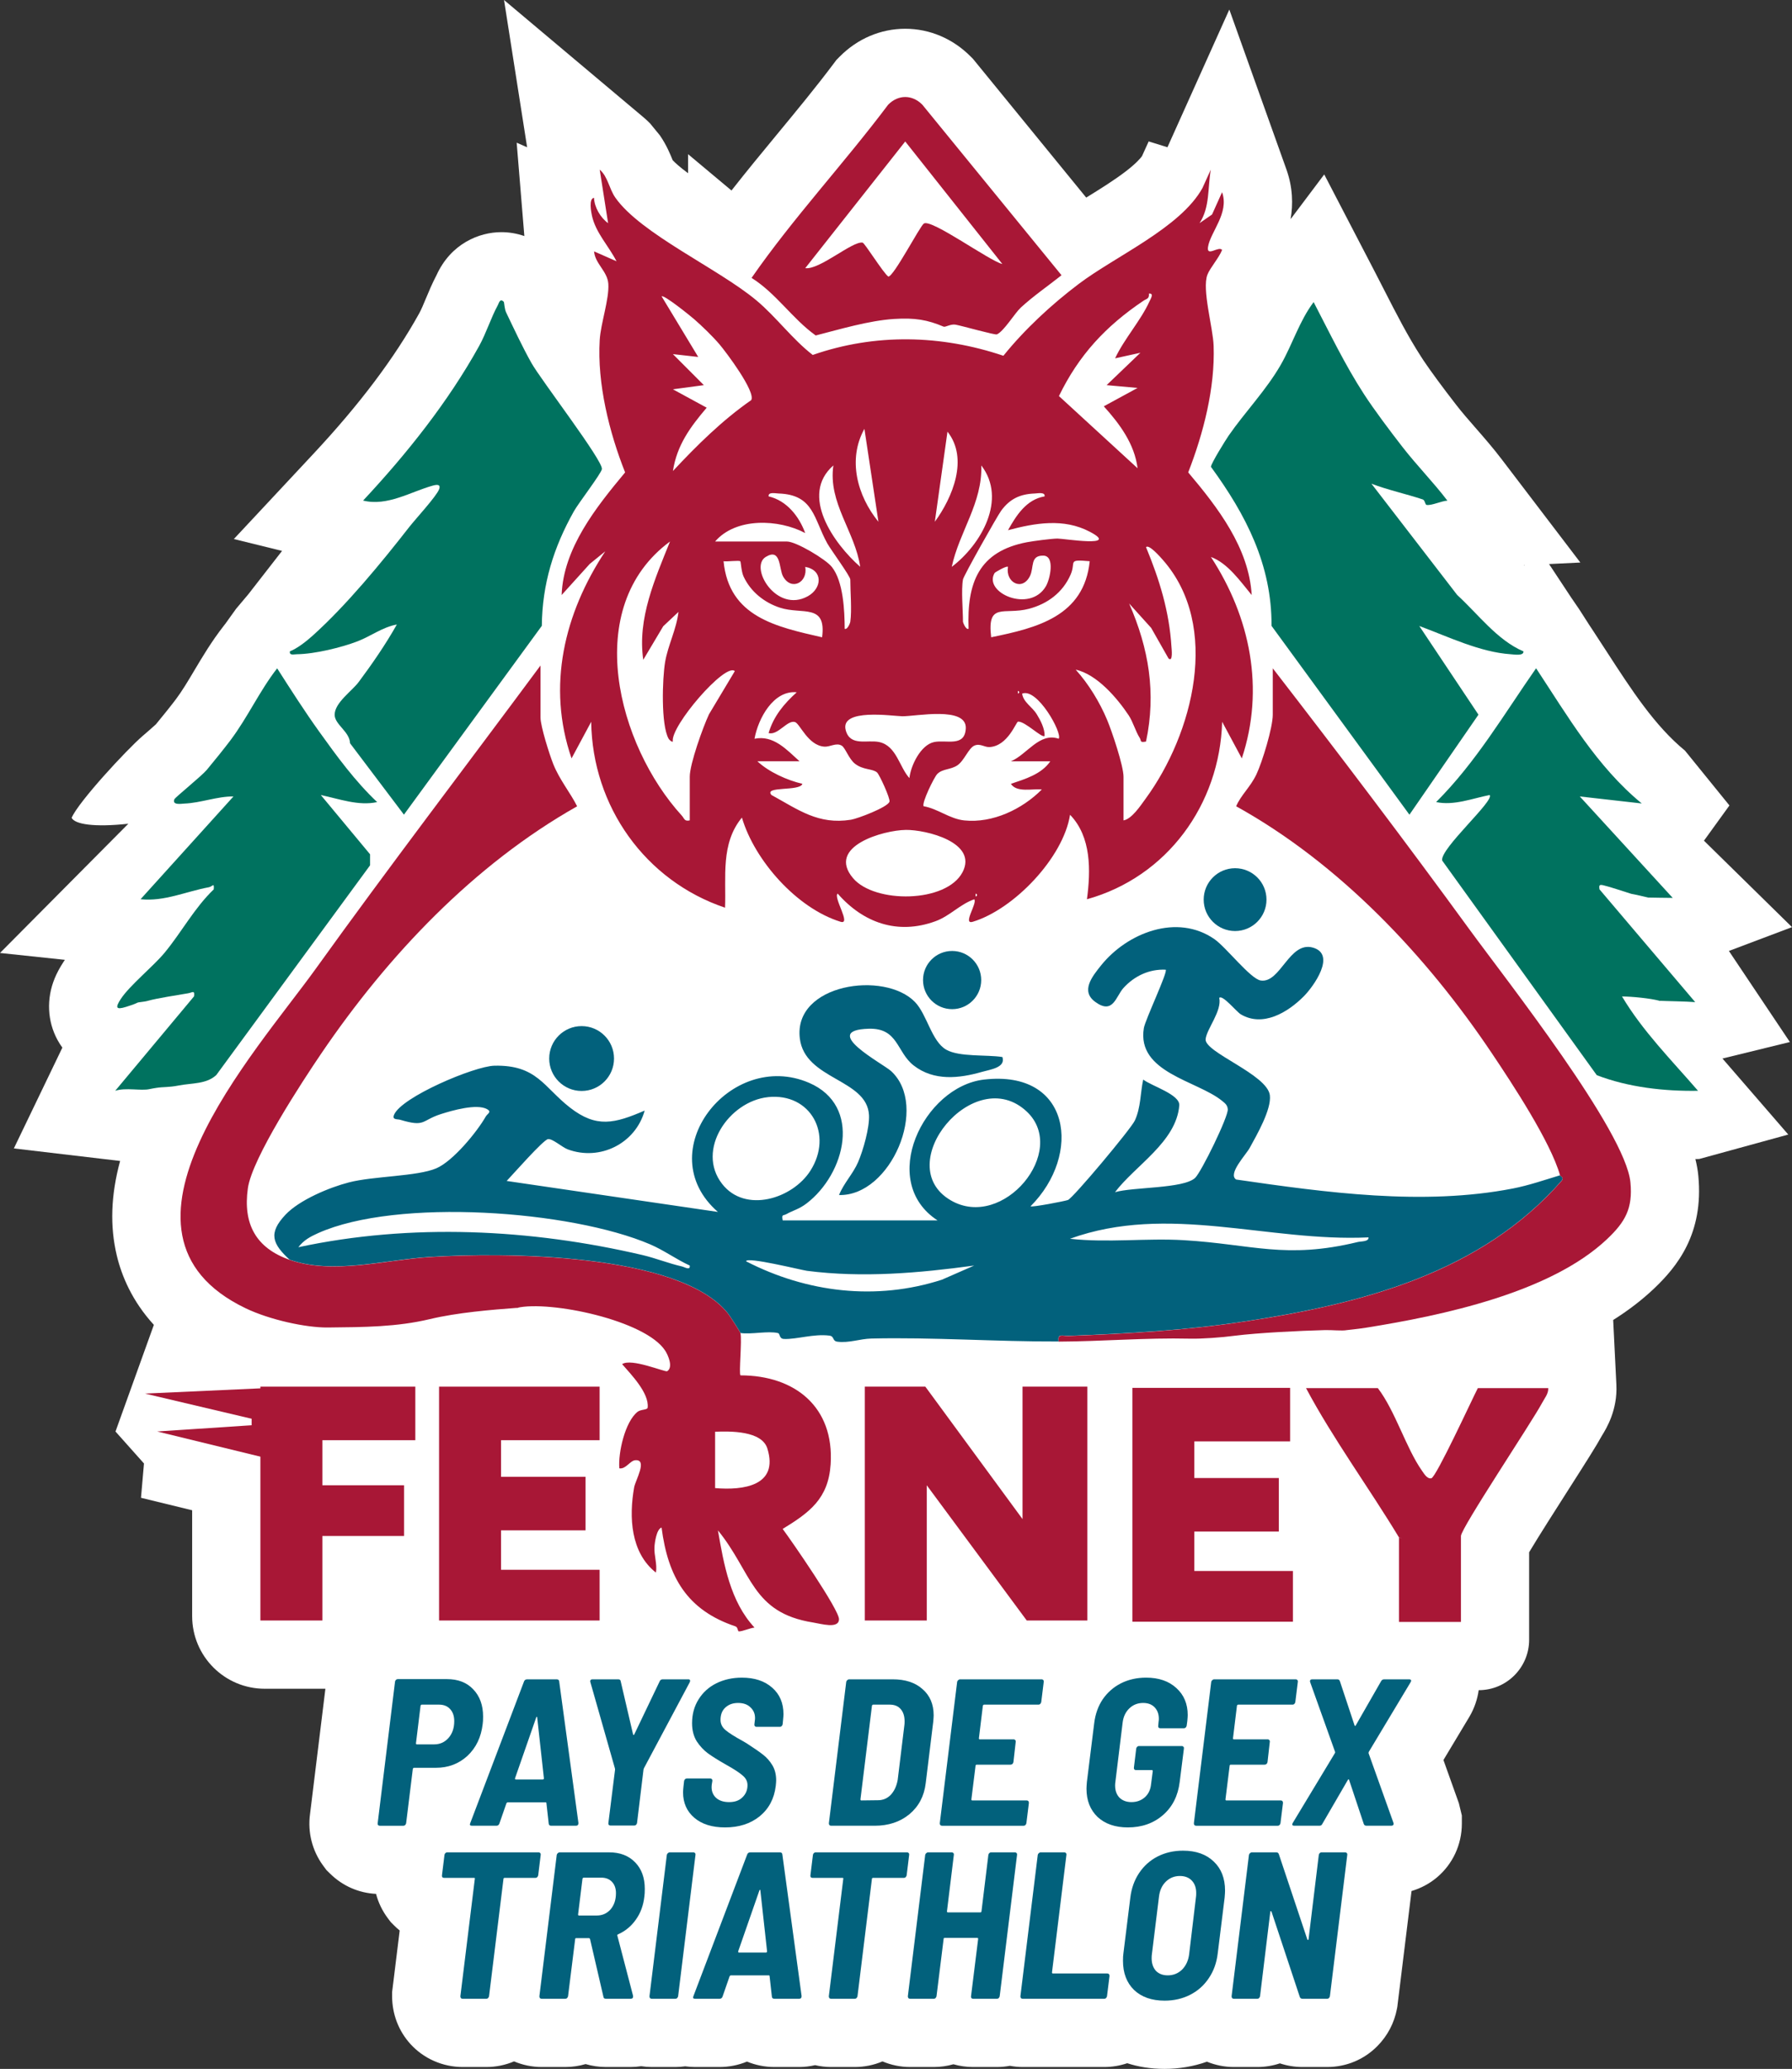<?xml version="1.0" encoding="UTF-8"?>
<svg id="Calque_2" data-name="Calque 2" xmlns="http://www.w3.org/2000/svg" viewBox="0 0 1488.81 1718.6">
  <rect x="0" y="0" width="1488.81" height="1718.6" fill="#333333" stroke="none"/>
  <defs>
    <style>
      .cls-1 {
        fill: #fff;
      }

      .cls-2 {
        fill: #02617c;
      }

      .cls-3 {
        fill: #00725f;
      }

      .cls-4 {
        fill: #a81736;
      }

      .cls-5 {
        fill: #fefefe;
      }
    </style>
  </defs>
  <g id="Calque_1-2" data-name="Calque 1">
    <g>
      <path class="cls-1" d="M1436.4,789.94l52.41-19.79-73.15-71.8,21.17-29.27-36.92-45.52c-25.11-20.61-44.4-50.39-64.83-81.92-3.76-5.8-7.65-11.8-11.58-17.76l-3.18-4.82-8.35-13.01-6.67-9.74-18.33-27.76,26-1.26-65.36-85.78c-7.23-9.5-14.59-17.92-21.7-26.06-5.77-6.6-11.21-12.84-15.94-18.94-11.51-14.83-21.07-27.82-27.29-37.07l-1.92-2.96c-11.1-17.11-20.64-35.76-30.73-55.51-2.76-5.4-5.53-10.81-8.34-16.22l-41.51-79.85-27.94,37.15c2.09-12.11,1.93-26.2-3.53-41.48L1021.33,7.94l-51.4,114.38-15.6-4.85-5.57,12.26c-1.29,1.79-4.85,6.02-13.55,12.69-9.37,7.19-21.15,14.55-32.78,21.71l-93.98-115.13-1.9-1.92c-14.78-14.95-34.13-23.19-54.49-23.19s-39.69,8.23-54.47,23.18l-2.71,2.74-2.31,3.08c-14.86,19.79-30.65,38.91-47.36,59.14-12.43,15.06-25.09,30.41-37.49,46.22l-36.07-30.19v15.83c-7.39-5.47-11.11-9.02-12.79-10.83,0,0,0,0,0,0-1.99-4.89-5.06-12.55-10.65-20.64l-8.11-9.89c-1.66-1.7-3.45-3.38-5.4-5.02L418.75,0l19.19,122.35-8.68-3.82,6.37,77.56c-6.1-2.12-12.54-3.24-19.13-3.24-18.34,0-41.9,9.45-53.87,35.8-3.56,6.76-6.35,13.46-8.85,19.44-1.89,4.54-3.85,9.23-5.35,11.94-20.81,37.54-49.65,75.85-88.18,117.1l-65.97,70.64,40.05,9.86-28.06,36.06-10.16,12.06-8.87,12.38-1.72,2.21c-9.76,12.54-17.36,25.31-24.06,36.57-5.19,8.73-10.09,16.97-15.24,23.84-3.68,4.92-11.8,15.04-16.69,20.92-2.37,2.22-7.85,6.94-10.93,9.59-13.25,11.4-53.6,54.97-59.09,68.11,2.67,5.33,18.67,8,47.11,4.89L0,791.61l53.9,5.71c-.42.62-.83,1.24-1.24,1.86-3.13,4.85-5.43,9.15-7.24,13.54-6.97,16.96-6.11,35.62,2.36,51.17,1.21,2.22,2.56,4.35,4.03,6.36l-40.3,83.73,88.28,10.41c-7.7,28.32-8.57,54.38-2.72,78.71,4.06,16.9,12.72,37.72,30.76,57.44l-31.88,88.61,23.67,26.54-2.48,28.5,42.5,10.37v87.95c0,33.31,27,60.31,60.31,60.31h50.39l-12.78,104.22c-2.04,15.1,1.88,30.52,11,42.82l2.66,3.59,3.2,3.13c10.27,10.07,23.66,15.91,37.99,16.64,1.93,7.3,5.27,14.23,9.91,20.37l2.27,3,2.65,2.68c1.54,1.55,3.15,3.01,4.82,4.36l-6.29,51.14v3.47c0,14.86,5.44,29,15.32,39.81,11.02,12.06,26.8,18.98,43.29,18.98h19.64c8.06,0,15.86-1.61,23.04-4.67,7.18,3.03,14.98,4.67,22.96,4.67h19.64c5.79,0,11.46-.83,16.85-2.43,5.35,1.58,11.01,2.43,16.86,2.43h20.5c2.97,0,5.93-.23,8.83-.67,2.89.43,5.82.67,8.78.67h19.63c2.76,0,5.48-.2,8.16-.57,2.7.37,5.44.57,8.22.57h20.33c8,0,15.71-1.58,22.78-4.51,7.01,2.91,14.7,4.51,22.75,4.51h20.5c4.53,0,9-.54,13.33-1.54,4.33,1,8.79,1.54,13.31,1.54h19.64c8.07,0,15.87-1.61,23.04-4.66,7.18,3.03,14.98,4.66,22.96,4.66h19.64c5.61,0,11.1-.78,16.33-2.28,5.24,1.5,10.72,2.28,16.34,2.28h19.81c3.65,0,7.25-.34,10.76-.99,3.48.64,7.04.99,10.63.99h67.77c6.6,0,13.03-1.09,19.08-3.15,8.88,2.88,19.19,4.71,31.05,4.71s24.08-2.01,35.19-5.98c7.02,2.88,14.61,4.42,22.37,4.42h19.46c6.49,0,12.81-1.04,18.78-3.03,5.93,1.98,12.25,3.03,18.76,3.03h20.5c15.86,0,30.67-6.17,41.73-17.38,8.41-8.51,14.02-19.17,16.24-30.86l.34-1.81,11.81-96.15c7.61-2.25,14.72-5.99,20.83-11.08,13.32-11.08,20.96-27.44,20.96-44.89v-6.78l-2.47-10.19-12.82-35.88,21.5-35.81.22-.38c4.01-6.91,6.52-14.32,7.57-21.82h0c23.15,0,41.91-18.77,41.91-41.91v-72.68c7.7-12.93,22.52-36.14,32.19-51.28,15.13-23.7,24.02-37.68,28.25-45.51.09-.15.19-.3.28-.45,3.5-5.72,12.79-20.9,11.76-41.89l-2.66-53.8c12.65-7.95,23.87-16.57,33.74-25.9,19.6-18.53,41.53-45.91,37.02-93.65-.42-4.5-1.25-9.21-2.46-14.13,1.04,0,2.09,0,3.12-.03l74.05-20.32-54.67-63.16,56-13.7-50.67-75.67ZM1266.55,469.89c-.11-.11-.22-.22-.32-.33l.57-.03-.25.36Z"/>
      <g>
        <path class="cls-3" d="M265.29,607.89c14.6,20.38,29.72,41.07,48.04,58.39-15.49,3.42-31.68-2.71-46.78-5.85l40.9,49.22v9.17l-127.74,174.18c-8.17,7.65-20.17,6.58-31.12,8.68-8.89,1.73-12.4,1.03-18.6,1.99-1.64.26-4.09.66-5.85,1.05-6.93,1.59-19.54-1.5-28.41,1.38l65.47-78.42c.8-5.5-1.47-3.16-4.91-2.57-8.47,1.45-26.07,4.16-33.2,6.2-2.01.59-3.7.75-5.19.96-6.51.82,0,0-13.13,4.12-8.68,2.72-8.99.52-4.49-6.43,7.25-11.19,27.1-27.22,36.41-38.47,14.3-17.27,24.71-37.19,40.9-52.7.49-6.16-1.01-2.32-4.09-1.76-18.93,3.49-37.06,12.03-56.72,9.95l77.19-85.39c-13.6-.09-27.24,5.41-40.86,5.94-2.13.09-10.39,1.57-8.24-3.56.7-1.69,22.53-19.21,26.98-24.5,5.17-6.16,15-18.37,19.75-24.71,14.46-19.33,24.03-40.79,38.66-59.58,11.37,17.78,22.72,35.57,35.03,52.72Z"/>
        <path class="cls-4" d="M1227.8,1153.09h58.5c.23,4.66-3.09,8.45-5.17,12.38-8.45,15.84-67.37,104.02-67.37,110.48v71.38h-51.48v-70.21c4.71,1.64,0-.26,0,0-24.47-40.58-54.94-82.16-77.22-124.03h59.67c14.67,19.33,23.31,49.64,36.67,68.64,1.64,2.32,4.33,7.04,7.77,6.25,4.09-.96,33.97-65.95,38.63-74.89Z"/>
        <path class="cls-4" d="M628.35,249.45c16.66,13.95,29.84,32.25,46.87,45.4,51.9-18.04,106.58-16.78,158.41.68,17.76-22.04,39.99-42.59,62.57-59.65,30.63-23.17,84.64-46.73,102.82-79.71l6.93-15.26c-2.69,15.09-.61,31.08-9.34,44.44l10.37-7.16,8.33-18.53c6.2,17.36-9.87,33.14-11.7,45.61-1.24,8.38,8.94-1.17,11.72,2.34-2.53,6.53-9.99,14.86-12.19,20.55-4.7,12.19,4.61,43.79,5.15,59.04,1.26,35.06-8.47,72.76-21.11,105.22,24.57,29.11,50.43,62.6,52.74,101.87-9.31-11.23-19.94-26.58-33.88-31.62,32.71,50.03,44.86,109.55,25.67,167.32l-16.33-30.4c-2.01,68.83-45.86,128.92-112.34,147.41,3.18-23.75,3.74-51.84-14.04-70.18-5.54,35.55-46.61,78.58-80.8,88.88-8.87,2.67,4.05-15.59,1.22-18.67-11.79,4.05-20.12,13.78-32.1,18.18-31.71,11.65-60.21,1.29-81.38-22.91-3.88,3.16,11.72,26.26,2.39,23.4-36.2-11.14-71.37-50.78-81.94-86.54-17.83,21.55-13.03,49.52-14.02,74.84-66.36-22.35-110.28-84.25-111.19-154.41l-16.33,30.4c-20.66-59.96-6.08-120.47,28.01-172l-12.87,10.44-23.38,25.86c1.4-38.89,28.62-72.9,52.74-101.87-13.22-33.28-23.26-73.86-21.11-109.87.82-13.9,8-34.07,7.16-46.8-.7-10.41-11-16.66-11.84-26.93l18.65,8.21c-6.46-12.68-17.43-23.82-20.45-38.03-.58-2.74-2.79-14.18,1.76-14.65.3,7.82,5.33,16.45,11.7,21.04l-6.97-44.46c6.76,5.69,7.79,15.84,12.99,23.26,21.06,30.07,85.66,58.95,117.14,85.3v-.02ZM926.42,297.68c7.6-16.24,21.34-31.34,28.62-47.41.91-2.04,4.05-6.83-.52-6.37.49,4.42-2.08,4.28-4.54,5.94-31.29,21.06-53.63,45.05-70.2,79.17l65.33,59.96c-2.53-20.24-14.88-36.86-28.06-51.46l28.06-15.26-25.72-2.32,28.06-26.89-21.06,4.63h.02ZM624.12,332.38c3.98-6.79-20.87-39.9-26.44-46.43-5.57-6.53-14.53-15.21-21.15-20.97-2.71-2.36-25.11-20.52-26.84-18.77l30.4,50.31-21.04-2.36,25.72,25.77-25.72,3.46,28.08,15.28c-13.6,16.01-24.76,31.05-28.06,52.61,19.89-21.3,40.99-42.17,65.05-58.9ZM729.81,433.43l-11.65-77.2c-14.16,25.46-5.92,55.65,11.65,77.2ZM776.66,433.43c14.65-20.08,28.29-52.4,10.51-74.86l-10.51,74.86ZM692.37,386.63c-28.29,24.71.47,65.1,22.28,84.2-4.21-29.09-26.84-53.19-22.28-84.2ZM790.72,470.88c24.33-18.46,46.17-56.05,24.55-84.25,1.05,31.17-18.41,55.28-24.55,84.25ZM706.44,516.51c1.36-9.8,0-24.55,0-35.1,0-2.76-16.17-24.74-19.12-30.02-11.35-20.45-11.11-40.51-40.48-41.45-2.6-.09-8.87-1.5-8.24,2.41,15.07,3.51,25.29,16.59,30.37,30.45-22-11.68-57.54-13.15-74.86,7.02h59.67c7.63,0,32.29,14.72,37.35,21.16,9.55,12.12,10.58,36.37,10.65,51.39,2.36.87,4.52-4.89,4.66-5.83v-.02ZM800.04,481.41c-1.57,8.78,0,25.16,0,35.1,0,.38,2.29,6.83,4.66,5.83-1.45-38.33,8.45-64.33,48.58-71.94,5.36-1.01,20.1-2.95,25.25-3.02,5.15-.07,52.7,7.82,26.77-5.73-21.69-11.35-45.21-7.23-67.84-1.22,6.83-12.22,15.28-25.58,30.4-28.08.63-3.86-5.69-2.5-8.24-2.41-12.07.47-20.57,4.38-27.85,14.3-3.23,4.4-31.17,53.96-31.75,57.17h.02ZM573.06,681.49v-36.27c0-10.69,10.97-41.16,15.98-51.88l21.46-35.85c-7.91-7.39-53.8,46.08-51.5,58.48-.65.66-2.9-1.24-3.51-2.32-6.48-11.54-5.22-50.08-2.9-63.79,2.32-13.71,9.45-27.22,11.09-41.54l-12.66,11.89-16.59,27.87c-4.98-34.38,9.76-67.23,22.23-98.27-74.1,54.64-43.36,169.48,9.81,227.73,2.08,2.29,2.06,5.01,6.6,3.93v.02ZM933.41,681.49c6.86-1.15,14.09-12.15,18.32-17.95,39.38-53.78,62.83-143.36,14.37-198.45-1.83-2.08-11.51-13.27-13.97-10.58,11.21,27.1,19.33,53.4,21.15,82.96.07,1.19,1.45,12.99-2.46,9.5l-14.41-25.37-18.3-20.27c16.33,37.47,22.56,74.23,14.02,114.65-5.5,1.17-3.77-.73-5.24-3.02-3.44-5.34-5.5-13.22-9.2-18.79-9.62-14.44-26.47-34.1-43.99-37.89,10.72,11.84,19.96,27.03,26.11,41.73,4.02,9.59,13.62,38.12,13.62,47.22v36.27l-.02-.02ZM669.02,470.88c2.29,13.06-11.65,20.24-18.46,7.91-3.49-6.29-1.52-23.99-14.37-16.17-13.99,8.52,8.8,47.2,34.98,32.65,11.79-6.55,12.92-21.62-2.18-24.39h.02ZM826.31,476.02c-9.64,16.24,29.25,33.58,42.59,11.05,3.58-6.06,7.72-25.3-2.04-25.51-11.28-.26-7.58,9.76-11.18,16.99-6.34,12.75-20.5,5.38-18.23-7.68-1.08-1.17-10.79,4.49-11.16,5.15h.02ZM615.09,466.29c-1.05-1.05-10.9.42-13.95-.09,4.49,46.34,43.83,54.48,81.87,63.19,3.72-28.48-16.45-18.54-35.05-24.6-13.1-4.28-24.38-13.36-30.21-25.95-1.92-4.14-2.2-12.1-2.67-12.54ZM905.33,466.2c-19.02-1.66-11.16.3-15.82,11.05-6.46,14.88-19.12,24.39-34.73,28.48-20.59,5.38-34.86-6.06-31.31,23.64,38.19-7.79,77.17-17.46,81.88-63.16h-.02ZM664.32,632.35h-35.1c9.38,8.87,24.85,15.87,37.42,18.74-1.97,6.58-32.29,1.61-25.72,9.29,22.35,12.22,38.8,24.9,66.1,20.55,5.33-.84,30.61-10.39,31.96-15,.79-2.69-8.4-22.58-10.3-24.24-3.77-3.32-11.54-1.92-18.41-7.32-5.03-3.96-7.98-13.15-10.9-14.93-4.63-2.83-9.66,1.17-14.65.77-13.55-1.08-20.15-19.21-24.27-20.43-6.41-1.9-14.06,11.26-21.9,9.2,4.1-13.99,12.8-24.38,23.38-33.91-19.35-1.9-32.06,21.79-35.08,38.61,15.77-3.3,26.77,9.13,37.44,18.72l.02-.05ZM845.66,573.84v2.34c1.52-.77,1.52-1.57,0-2.34ZM879.59,613.63c3.28-4.47-17.78-42.61-30.4-37.42,1.1,7.28,8.14,10.67,12.14,17.08,3.11,5.03,6.69,11.89,6.55,18-2.11,2.25-16.19-12.22-22.07-11.84-1.64.12-8.42,20.29-23.68,21.13-4.33.23-7.84-3.3-12.66-1.19-4.82,2.11-8.49,12.73-14.18,16.43-5.69,3.7-11.96,2.69-16.45,6.95-2.71,2.57-13.29,24.43-11.49,26.96,11.96,2.08,21.55,10.53,33.86,11.79,23.56,2.41,47.97-9.27,64.37-25.72-7.51-.86-20.9,2.9-25.72-4.68,11.75-3.98,25.27-7.89,32.74-18.72h-32.74c13.31-5.5,23.61-24.27,39.73-18.74l-.02-.02ZM755.55,646.37c1.12-10.58,9.43-27.54,20.4-29.93,10.13-2.2,25.58,4.49,26.44-11.26,1.03-18.82-41.58-10.04-52.79-10.2-7.67-.09-51.97-7-46.96,11.63,3.7,13.74,18.02,7.65,27.87,9.81,14.34,3.14,16.68,20.85,25.04,29.93v.02ZM752.46,689.4c-18.28.21-66.2,13.55-43.73,40.09,17.95,21.2,77.59,20.71,90.98-5.03,12.85-24.71-30.21-35.27-47.27-35.08l.02.02ZM810.57,742.34v2.34c1.52-.77,1.52-1.57,0-2.34Z"/>
        <path class="cls-2" d="M240.79,1046.57c-14.65-13.41-18.04-22.21-3.6-37.54,11.54-12.24,36.43-22.65,52.72-26.84,20.48-5.29,56.6-4.89,72.56-11.68,13.78-5.87,33.67-30,41.16-43.11,1.29-2.25,5.26-3.74.98-6.08-8.56-4.68-28.88,1.12-38.12,4.07-16.64,5.29-12.78,11.14-34,4.8-2.41-.73-6.9.28-5.12-4.12,6.01-14.72,66.69-40.44,83.42-40.81,35.26-.77,40.88,17.78,62.87,34.87,21.99,17.08,36.99,13.15,61.94,2.41-7.58,27.33-37.07,42.12-63.83,32.25-4.84-1.8-12.89-9.22-16.54-8.52-4.09.8-29.25,29.46-34.28,34.73l175.5,25.74c-57.14-49.82,10.46-135.36,75.7-107.27,44.43,19.12,30.21,75.57-2.06,100.23-6.36,4.84-11,5.64-16.82,8.89-2.62,1.45-4.05-.23-2.99,5.2h128.67c-49.86-32.43-11.58-111.23,38.61-117.01,72.21-8.33,81.57,62.34,38.61,105.29,1.26.94,28.06-4.21,31.03-5.22,4.1-1.38,52.44-59.09,55.64-66.04,5.05-10.97,4.47-22.54,6.95-34.03,7.18,5.5,30.75,12.4,29.97,21.55-2.55,30.33-36.62,49.8-53.4,72.01,14.9-4.42,56.79-2.83,66.52-11.84,5.12-4.75,27.73-50.95,27.17-57.08-.33-3.65-2.32-4.96-4.84-7.04-20.61-16.76-70.99-23.38-64.89-60.35,1.15-6.93,20.12-46.78,18.16-48.51-13.67-.66-26.07,5.22-35.1,15.19-6.34,7-8.52,22.35-23.33,11.63-12.47-9.01-2.76-21.04,4.66-30.31,21.83-27.24,63.34-43.48,94.3-21.86,9.69,6.76,29.93,33,38.38,34.31,16.4,2.58,23.77-32.93,43.41-27.31,19.63,5.62.59,32.22-7.67,40.53-13.32,13.36-33.95,25.77-52.28,14.88-3.58-2.13-15.16-16.54-17.88-13.69,2.36,11-10.51,25.86-11.33,34.35-1.05,10.93,51.24,29.23,53.37,46.57,1.45,11.84-10.93,33.09-16.78,43.79-3.16,5.76-18.35,21.51-11.26,26.21,74.59,10.81,155.35,21.95,229.8,7.49,13.6-2.65,26.14-7.04,39.31-11,.17.59,3.61,1.71,1.34,4.49-66.81,76.4-165.67,102.12-262.64,116.8-50.21,7.6-96.52,10.08-147.14,12.09-4.49.19-9.38-2.41-8.07,4.68-51.5.22-105.3-3.67-155.72-2.45-9.38.23-18.58,3.88-28.13,2.62-4.47-.59-2.25-4.49-6.69-5.06-13.13-1.63-26.96,3.19-37.67,2.79-4.24-.17-3.09-4.45-5.03-4.89-8.31-1.97-21.99,1.28-31.17-.05-.23-.96-8.89-14.46-10.48-16.43-40.6-50.59-187.73-50.59-248.06-46.73-37.02,2.36-80.05,14.77-115.85,2.32l.02.09ZM638.09,911.37c-32.38,3.39-60.09,43.83-38.16,72.06,19.14,24.64,58.47,12.47,73.38-10.98,19.09-30,.26-64.8-35.24-61.1l.02.02ZM853.04,923.35c-43.71-41.02-113.51,44.32-63.18,73.72,43.5,25.41,98.14-40.88,63.18-73.72ZM573.06,1051.27c-11.33-5.2-21.25-12.59-32.78-17.55-65.96-28.29-210.36-38.8-276.04-9.36-6.62,2.97-11.82,5.8-16.38,11.68,93.65-20.08,192.86-15.26,285.92,6.51,10.97,2.57,21.67,6.93,32.69,9.45,2.32.54,7.18,3.67,6.57-.75l.02.02ZM1136.99,1027.87c-83.56,3.98-166.25-28.43-248.06,1.15,31.31,3.51,63.41-.68,94.77,1.19,56.6,3.39,84.33,16.03,144.33,1.52,2.81-.68,9.31-.21,8.96-3.86ZM809.4,1051.27c-45.98,6.25-92.61,10.35-138.95,4.38-4.56-.59-50.52-12.05-50.61-7.91,50.52,26,108.11,32.93,162.72,15.28l26.82-11.75h.02Z"/>
        <path class="cls-4" d="M615.18,1107.41c1.36,5.76-1.43,33.7,0,35.08,45.4,0,78.01,26.4,74.92,73.84-1.87,28.67-17.55,40.06-39.85,53.73,7.65,10.25,46.94,67.16,46.8,75-.14,8.31-15,3.75-21.55,2.72-51.06-8.08-50.61-41.71-79.04-76.53,4.87,28.18,10.27,59.21,30.4,80.74-3.58.35-9.97,3.21-12.99,3.18-1.08,0-.75-3.46-2.81-4.16-40.2-13.48-56.09-40.82-61.42-82.1-4.26,1.29-5.73,12.76-5.92,16.27-.4,6.92,2.43,13.99,1.24,21.15-21.11-16.59-22.46-46.19-18.11-70.79,1.03-5.85,11.49-23.49.91-22.56-4.38.4-7.93,7.68-13.2,6.74-1.1-12.92,4.7-38.68,15.12-46.94,2.74-2.16,8.17-1.48,8.4-3.47,1.4-12.12-13.95-27.75-21.2-36.13,7.58-5.27,35.83,6.88,37.44,5.85,5.15-3.3.75-13.27-1.59-16.92-16.31-25.51-96.26-42.01-123.15-35.71,4.26-.33-1.89.44,0,0-21.25,1.61-49.4,3.86-72.51,9.38-27.42,6.53-54.43,6.65-84.68,6.95-18.3.19-48.41-6.43-68.28-15.96-129.73-62.22,8.12-212.32,58.17-281.97,60.98-84.86,124.58-168.03,186.78-251.99v43.29c0,7.18,7.46,30.77,10.58,38.57,5.2,13.06,14.06,23.61,19.84,35.1-85.9,48.56-157.31,124.03-212.49,205.24-15.79,23.24-57.56,86.96-61.07,112.1-4.14,29.56,6.62,49.64,34.89,59.47,35.8,12.45,78.83.05,115.85-2.32,60.32-3.86,207.48-3.86,248.06,46.74,1.59,1.96,10.25,15.49,10.48,16.42ZM594.12,1236.13c23.38,1.99,53.05-1.83,43.41-32.88-4.61-14.84-30.82-14.42-43.41-13.93v46.81Z"/>
        <path class="cls-3" d="M418.6,250.87c.3.33.54,5.85,1.87,8.61,6.64,13.85,13.6,28.83,21.11,42.15,7.98,14.13,59.65,81.28,58.48,88.06-.65,3.82-19.47,28.25-23.31,35.1-16.85,30.02-26.25,60.31-26.6,95.08l-114.56,156.84-44.76-59.28c-.33-9.76-12.82-15.54-12.8-23.73.05-9.99,14.32-19.59,19.94-27.12,11.37-15.28,22.35-31.19,31.73-47.81-11.86,2.13-21.83,9.83-32.76,14-13.31,5.1-35.38,10.51-50.19,10.69-2.6.02-6.53,1.29-5.9-2.41,6.29-2.46,13.71-8.38,18.74-12.87,28.24-25.35,57.28-60.77,80.42-90.4,5.26-6.74,22.63-25.51,24.8-31.36,1.66-4.47-2.25-3.86-5.34-3-18.42,5.13-37.65,17.37-57.8,12.4,36.13-38.68,70.55-81.79,96.34-128.31,5.92-10.69,10.01-23.85,15.44-33.7,1.12-2.04,1.87-6.46,5.19-2.99l-.05.05Z"/>
        <path class="cls-3" d="M1133.18,327.37c8.49,13.08,21.36,30.21,32.01,43.93,11.88,15.3,25.57,29.16,37.32,44.58-4.85.23-12.8,4.12-17.18,3.58-1.47-.19-1.33-3.93-3.3-4.59-13.9-4.63-28.85-7.79-42.63-13.08l71.28,92.49c17.4,15.87,33.22,37.54,55.01,46.8.44,4.03-8.08,2.55-10.58,2.39-25.53-1.68-52.25-14.74-75.95-23.47l49.16,73.67-57.35,83.08-114.57-156.86c.3-50.74-21.32-92.37-50.33-132.1-.07-2.55,12.26-22.4,14.81-26.07,13.36-19.28,31.05-37.58,43.15-58.62,9.8-17.06,15.42-36.3,27.35-52.16,13.51,25.98,25.88,51.86,41.81,76.43l-.02.02Z"/>
        <path class="cls-4" d="M1296.11,976.36c-7.89-27.9-39.69-76.13-56.61-101.35-54.35-81.11-126.77-157.78-212.49-205.24,3.86-9.2,11.84-15.98,16.8-26.44s13.62-39.01,13.62-49.57v-38.61c55.32,71.54,110.12,143.78,163.38,216.89,29.97,41.16,129.75,167.49,133.77,210.22,2.04,21.58-4.28,32.74-19.51,47.13-47.29,44.7-137.36,63.4-199.25,73.37-9.1,1.47-15.57,1.89-16.76,2.13-4.26.82-12.14-.17-18.34,0-20.66.54-55.15,2.2-75.04,4.7,4.47-.58-4.47.56,0,0-10.44,1.41-27.1,2.65-37.16,2.41-36.53-.86-72.59,2.29-108.92,2.46-1.31-7.09,3.58-4.49,8.07-4.68,50.61-1.99,96.92-4.49,147.14-12.1,96.95-14.67,195.8-40.39,262.63-116.8,2.27-2.78-1.17-3.91-1.33-4.49v-.02Z"/>
        <path class="cls-3" d="M1363.96,667.43l-51.45-5.83,77.19,84.27c-4.79-.12-16.95-.12-20.46-.29-4.91-1.15-10.5-2.5-14.03-3.11-6.99-2.13-16.38-5.45-22.97-7.04-3.56-.87-3.87-.07-3.35,3.37l79.51,93.66c-7.14-.63-24.43-.84-29.72-1.12,2.02.56-1.38-.07,0,0-7.27-2.04-23.05-3.56-31.09-3.6,17.19,28.88,41.27,53.05,63.15,78.37-27.99.47-57.77-2.86-84.12-12.97l-128.46-178.32c-1.92-9.78,43.99-50.03,39.42-54.41-14.34,2.83-29.71,9.01-44.43,5.85,32.99-32.88,56.56-73.2,83.04-111.14,26.26,39.76,50.43,81.63,87.75,112.26l.02.05Z"/>
        <path class="cls-4" d="M768.79,1151.88l80.73,109.99v-109.99h53.82v194.24h-50.31l-83.07-112.33v112.33h-51.48v-194.24h50.31Z"/>
        <path class="cls-4" d="M784.08,271.4c-13.38-5.69-23.82-7.56-41.32-6.44-20.8,1.33-44.81,8.52-65.07,13.71-19.65-14.11-32.59-34.78-53.28-47.83,34.65-49.92,76.87-95.11,113.51-143.9,8.42-8.52,20.01-8.42,28.34,0l115.66,141.7c-11.16,8.87-23.42,17.25-33.88,26.91-4.98,4.63-14.02,19.66-19.82,22.21-1.61.7-28.78-7.07-34.37-8.07-3.93-.7-8.47,2.22-9.73,1.68l-.02.02ZM767.63,185.65c6.51-3.81,54.45,31.15,65.12,33.65l-80.68-101.78-83.07,105.24c12,1.54,39.08-22.58,47.64-21.23,1.76.28,17.22,25.3,21.39,28.22,4.47.16,26.37-42.22,29.6-44.11Z"/>
        <path class="cls-2" d="M832.82,878.07c2.85,8.78-9.94,10.3-16.96,12.31-19.02,5.48-40.01,7.77-56.77-5.31-14.34-11.19-12.78-31.24-37.37-30.52-41.32,1.24,11.79,28.92,18.63,35.2,31.71,29.16-.3,104.02-43.27,102.95,3.89-9.83,11.65-17.62,15.86-27.4,4.21-9.78,9.57-28.69,9.03-38.94-1.54-30.26-53.26-29.28-57.47-63.75-5.54-45.42,70.46-56.49,95.73-30.19,9.99,10.39,13.76,32.69,25.95,39.57,10.95,6.18,33.51,3.98,46.61,6.06l.02.02Z"/>
        <path class="cls-2" d="M483.21,906.25c14.87,0,26.93-12.06,26.93-26.94s-12.06-26.94-26.93-26.94-26.93,12.06-26.93,26.94,12.06,26.94,26.93,26.94Z"/>
        <path class="cls-2" d="M1026.12,773.39c14.41,0,26.09-11.68,26.09-26.09s-11.68-26.09-26.09-26.09-26.09,11.68-26.09,26.09,11.68,26.09,26.09,26.09Z"/>
        <path class="cls-2" d="M791.03,838.29c13.35,0,24.17-10.82,24.17-24.17s-10.82-24.17-24.17-24.17-24.17,10.82-24.17,24.17,10.82,24.17,24.17,24.17Z"/>
        <path class="cls-5" d="M810.57,742.34c1.52.77,1.52,1.57,0,2.34v-2.34Z"/>
        <path class="cls-4" d="M498.16,1151.88v44.46h-81.9v30.43h70.2v44.46h-70.2v32.76h81.9v42.13h-133.38v-194.24h133.38Z"/>
        <path class="cls-4" d="M1071.83,1152.88v44.46h-79.56v30.43h70.2v44.46h-70.2v32.76h81.9v42.13h-133.38v-194.24h131.04Z"/>
        <path class="cls-4" d="M345.05,1151.88v44.46h-77.22v37.45h67.86v42.12h-67.86v70.21h-51.48v-194.24h128.7Z"/>
        <path class="cls-2" d="M371.3,1394.81c9.27,0,16.57,2.83,21.89,8.51,5.44,5.68,8.17,13.21,8.17,22.59,0,2.78-.12,4.87-.35,6.26-1.27,10.89-5.5,19.69-12.68,26.41-7.18,6.6-15.93,9.9-26.24,9.9h-18.07c-.46,0-.81.29-1.04.87l-5.56,45.18c-.12.58-.41,1.1-.87,1.57-.35.34-.81.52-1.39.52h-19.64c-.58,0-1.04-.18-1.39-.52-.35-.47-.46-.99-.35-1.57l14.42-117.64c.12-.58.35-1.04.69-1.39.46-.46.99-.69,1.56-.69h40.83ZM360.7,1449.02c4.75,0,8.69-1.74,11.82-5.21,3.24-3.59,4.87-8.28,4.87-14.08,0-4.28-1.16-7.64-3.48-10.08-2.2-2.43-5.27-3.64-9.21-3.64h-14.25c-.46,0-.81.29-1.04.86l-3.82,31.28c0,.58.23.87.69.87h14.42Z"/>
        <path class="cls-2" d="M457.96,1516.62c-1.27,0-1.97-.58-2.08-1.74l-1.91-17.03c0-.46-.23-.7-.7-.7h-31.45c-.35,0-.7.24-1.04.7l-5.91,17.03c-.46,1.16-1.27,1.74-2.43,1.74h-20.33c-1.62,0-2.09-.76-1.39-2.26l44.66-117.64c.46-1.16,1.33-1.74,2.61-1.74h24.5c1.27,0,1.97.58,2.09,1.74l15.99,117.64c0,1.5-.7,2.26-2.08,2.26h-20.5ZM427.9,1477.17c-.12.7.12,1.04.7,1.04h22.24c.7,0,1.04-.34,1.04-1.04l-5.56-50.39c0-.46-.12-.7-.35-.7s-.41.24-.52.7l-17.55,50.39Z"/>
        <path class="cls-2" d="M507.19,1516.44c-.58,0-1.04-.17-1.39-.52-.35-.46-.46-.98-.35-1.56l5.56-44.49-.17-1.04-20.33-71.42-.17-.69c0-1.16.64-1.74,1.91-1.74h21.37c1.27,0,1.97.58,2.08,1.74l10.25,43.96c.12.35.29.52.52.52s.4-.17.52-.52l21.03-43.96c.46-1.16,1.33-1.74,2.61-1.74h21.2c.81,0,1.27.23,1.39.7.23.46.17,1.04-.17,1.73l-38.06,71.42-.35,1.04-5.39,44.49c-.12.58-.41,1.1-.87,1.56-.35.35-.81.52-1.39.52h-19.81Z"/>
        <path class="cls-2" d="M602.41,1518.01c-10.77,0-19.29-2.67-25.54-8-6.26-5.33-9.38-12.39-9.38-21.2,0-.92.12-2.54.35-4.86l.52-4.52c.12-.58.35-1.04.7-1.39.46-.46.98-.69,1.56-.69h19.46c.58,0,1.04.23,1.39.69.35.35.46.81.35,1.39l-.52,3.3c-.46,4.17.58,7.59,3.13,10.25,2.67,2.67,6.43,4,11.3,4s8.46-1.33,11.12-4c2.78-2.66,4.17-6.02,4.17-10.07,0-3.13-1.33-5.8-4-8-2.55-2.31-7.36-5.44-14.42-9.38-5.91-3.36-10.71-6.37-14.42-9.04-3.59-2.66-6.72-6.02-9.38-10.08-2.55-4.17-3.82-9.15-3.82-14.94,0-7.53,1.8-14.13,5.39-19.81,3.59-5.79,8.52-10.25,14.77-13.38,6.37-3.13,13.44-4.69,21.2-4.69,10.54,0,18.94,2.78,25.2,8.34,6.26,5.45,9.38,12.8,9.38,22.07,0,.93-.12,2.55-.35,4.86l-.35,3.48c-.12.58-.41,1.1-.87,1.56-.35.35-.81.53-1.39.53h-19.46c-.58,0-1.04-.18-1.39-.53-.35-.46-.46-.98-.35-1.56l.35-3.13c.12-.46.17-1.16.17-2.08,0-3.59-1.27-6.55-3.82-8.87-2.43-2.43-5.85-3.64-10.25-3.64s-7.82,1.27-10.6,3.82c-2.66,2.43-4,5.85-4,10.25,0,3.24,1.33,6.02,4,8.34,2.67,2.32,7.59,5.45,14.77,9.38l3.48,2.09c5.56,3.59,9.9,6.6,13.03,9.04,3.13,2.43,5.73,5.38,7.82,8.86,2.09,3.47,3.13,7.64,3.13,12.51,0,1.04-.12,2.61-.35,4.69-1.27,10.54-5.73,18.94-13.38,25.2-7.65,6.14-17.2,9.21-28.67,9.21Z"/>
        <path class="cls-2" d="M690.55,1516.62c-1.27,0-1.91-.7-1.91-2.09l14.42-117.46c.12-.58.4-1.05.87-1.39.46-.47.99-.7,1.56-.7h36.14c10.54,0,18.83,2.72,24.85,8.17,6.14,5.33,9.21,12.57,9.21,21.72,0,1.04-.12,2.84-.35,5.38l-6.26,51.09c-1.27,10.66-5.79,19.23-13.55,25.72-7.76,6.37-17.38,9.56-28.85,9.56h-36.14ZM714.88,1494.72c0,.58.23.87.7.87l13.9-.17c4.17,0,7.7-1.51,10.6-4.52,2.9-3.13,4.81-7.24,5.73-12.34l5.56-45.53c.12-.69.17-1.73.17-3.12,0-4.4-1.1-7.82-3.3-10.26-2.08-2.43-5.1-3.64-9.04-3.64h-13.73c-.46,0-.81.29-1.04.86l-9.56,77.85Z"/>
        <path class="cls-2" d="M865.06,1413.92c-.12.58-.41,1.1-.87,1.56-.35.35-.81.53-1.39.53h-45.18c-.46,0-.81.29-1.04.86l-3.3,27.11c0,.58.23.87.7.87h28.15c.58,0,1.04.23,1.39.7.35.34.46.81.35,1.39l-1.91,16.85c-.12.58-.41,1.1-.87,1.57-.46.34-.98.52-1.56.52h-28.15c-.23,0-.46.11-.7.34-.12.12-.17.29-.17.53l-3.48,27.97c0,.58.23.87.7.87h45.18c1.27,0,1.91.7,1.91,2.09l-2.09,16.85c-.12.58-.41,1.1-.87,1.57-.35.34-.81.52-1.39.52h-67.77c-1.27,0-1.91-.7-1.91-2.09l14.42-117.46c.11-.58.4-1.05.87-1.39.46-.47.98-.7,1.56-.7h67.77c.58,0,1.04.23,1.39.7.35.34.46.81.35,1.39l-2.08,16.85Z"/>
        <path class="cls-2" d="M937.07,1518.01c-10.54,0-18.94-2.9-25.2-8.69-6.14-5.91-9.21-13.73-9.21-23.46,0-1.27.12-3.19.35-5.73l6.08-48.83c.93-7.53,3.3-14.14,7.12-19.81,3.94-5.68,8.98-10.08,15.12-13.21,6.26-3.13,13.21-4.69,20.85-4.69,10.54,0,18.94,2.9,25.2,8.69,6.26,5.67,9.38,13.15,9.38,22.41,0,1.05-.12,2.73-.35,5.04l-.52,3.83c-.12.58-.41,1.1-.87,1.56-.35.35-.81.52-1.39.52h-19.64c-.58,0-1.04-.17-1.39-.52-.35-.46-.46-.98-.35-1.56l.35-3.65c.12-.47.17-1.22.17-2.26,0-3.82-1.16-6.95-3.48-9.39-2.32-2.43-5.5-3.64-9.56-3.64-4.52,0-8.34,1.5-11.47,4.51-3.13,3.02-4.98,6.95-5.56,11.82l-6.08,49.7c-.11.58-.17,1.44-.17,2.6,0,4.17,1.22,7.53,3.65,10.08,2.55,2.43,5.85,3.65,9.9,3.65,4.4,0,8.11-1.33,11.12-4,3.01-2.66,4.75-6.31,5.21-10.94l1.39-10.78c0-.58-.23-.87-.7-.87h-13.21c-.58,0-1.04-.17-1.39-.52-.35-.46-.46-.98-.35-1.56l1.91-15.81c.12-.58.35-1.05.7-1.39.46-.47.98-.7,1.56-.7h35.62c.58,0,1.04.23,1.39.7.35.34.46.81.35,1.39l-3.48,27.63c-1.39,11.58-6.02,20.79-13.9,27.62-7.88,6.84-17.61,10.26-29.19,10.26Z"/>
        <path class="cls-2" d="M1076.16,1413.92c-.12.58-.4,1.1-.87,1.56-.35.35-.81.53-1.39.53h-45.18c-.46,0-.81.29-1.04.86l-3.3,27.11c0,.58.23.87.7.87h28.15c.58,0,1.04.23,1.39.7.35.34.46.81.35,1.39l-1.91,16.85c-.12.58-.41,1.1-.87,1.57-.46.34-.98.52-1.56.52h-28.15c-.23,0-.46.11-.7.34-.11.12-.17.29-.17.53l-3.48,27.97c0,.58.23.87.7.87h45.18c1.27,0,1.91.7,1.91,2.09l-2.09,16.85c-.12.58-.41,1.1-.87,1.57-.35.34-.81.52-1.39.52h-67.77c-1.27,0-1.91-.7-1.91-2.09l14.42-117.46c.12-.58.41-1.05.87-1.39.46-.47.98-.7,1.56-.7h67.77c.58,0,1.04.23,1.39.7.35.34.46.81.35,1.39l-2.09,16.85Z"/>
        <path class="cls-2" d="M1075.31,1516.62c-.7,0-1.22-.18-1.56-.52-.23-.47-.12-1.11.35-1.92l34.93-57.86c.23-.35.29-.7.18-1.04l-20.68-57.87c-.12-.23-.17-.52-.17-.87,0-1.04.64-1.56,1.91-1.56h20.85c1.04,0,1.73.52,2.08,1.56l12.17,36.67c.34.69.69.69,1.04,0l21.02-36.67c.58-1.04,1.45-1.56,2.61-1.56h20.68c.81,0,1.33.23,1.56.7.23.34.12.92-.35,1.73l-34.75,57.87-.17,1.04,20.68,57.86.17.7c0,1.16-.7,1.74-2.09,1.74h-20.5c-1.16,0-1.91-.52-2.26-1.57l-12.16-36.49c-.12-.69-.47-.69-1.05,0l-21.19,36.49c-.47,1.05-1.28,1.57-2.44,1.57h-20.85Z"/>
        <path class="cls-2" d="M447.48,1538.71c.58,0,1.04.23,1.39.7.35.35.46.81.35,1.39l-2.08,17.03c-.12.58-.41,1.1-.87,1.56-.35.35-.81.52-1.39.52h-25.72c-.23,0-.46.12-.7.35-.11.12-.17.29-.17.52l-11.99,97.48c-.12.58-.41,1.1-.87,1.57-.35.35-.81.52-1.39.52h-19.64c-1.27,0-1.91-.7-1.91-2.09l11.99-97.48c.23-.58,0-.87-.7-.87h-24.85c-.58,0-1.04-.17-1.39-.52-.35-.46-.46-.98-.35-1.56l2.09-17.03c.11-.58.35-1.04.7-1.39.46-.47.98-.7,1.56-.7h75.93Z"/>
        <path class="cls-2" d="M503.39,1660.35c-1.27,0-1.97-.58-2.08-1.74l-11.12-47.96c-.23-.46-.52-.69-.87-.69h-10.6c-.58,0-.87.29-.87.87l-5.91,47.43c-.12.58-.41,1.1-.87,1.57-.35.35-.81.52-1.39.52h-19.64c-1.27,0-1.91-.7-1.91-2.09l14.42-117.46c.12-.58.41-1.04.87-1.39.46-.47.98-.7,1.56-.7h41.01c9.15,0,16.39,2.78,21.72,8.34,5.33,5.45,7.99,12.8,7.99,22.07,0,2.78-.12,4.87-.35,6.26-.81,7.41-3.19,13.84-7.12,19.29-3.82,5.44-8.75,9.49-14.77,12.16-.58.23-.75.64-.52,1.22l13.03,49.87v.69c0,1.16-.7,1.74-2.09,1.74h-20.51ZM484.97,1559.74c-.46,0-.81.29-1.04.87l-3.65,29.71c0,.58.23.87.7.87h14.77c4.63,0,8.46-1.68,11.47-5.04,3.01-3.47,4.52-7.99,4.52-13.55,0-3.94-1.1-7.07-3.3-9.39-2.2-2.31-5.15-3.47-8.86-3.47h-14.6Z"/>
        <path class="cls-2" d="M541.5,1660.35c-1.27,0-1.91-.7-1.91-2.09l14.42-117.46c.12-.58.4-1.04.87-1.39.46-.47.98-.7,1.56-.7h19.63c.58,0,1.04.23,1.39.7.35.35.46.81.35,1.39l-14.42,117.46c-.12.58-.4,1.1-.87,1.57-.35.35-.81.52-1.39.52h-19.64Z"/>
        <path class="cls-2" d="M643.38,1660.35c-1.28,0-1.97-.58-2.09-1.74l-1.91-17.03c0-.46-.23-.69-.7-.69h-31.45c-.35,0-.7.23-1.04.69l-5.91,17.03c-.46,1.16-1.27,1.74-2.43,1.74h-20.33c-1.62,0-2.09-.75-1.39-2.26l44.66-117.64c.46-1.16,1.33-1.74,2.61-1.74h24.5c1.28,0,1.97.58,2.09,1.74l15.99,117.64c0,1.51-.7,2.26-2.09,2.26h-20.5ZM613.31,1620.9c-.12.7.12,1.05.7,1.05h22.24c.7,0,1.04-.35,1.04-1.05l-5.56-50.39c0-.46-.12-.69-.35-.69s-.41.23-.52.69l-17.55,50.39Z"/>
        <path class="cls-2" d="M753.6,1538.71c.58,0,1.04.23,1.39.7.35.35.46.81.35,1.39l-2.09,17.03c-.12.58-.41,1.1-.87,1.56-.35.35-.81.52-1.39.52h-25.72c-.23,0-.46.12-.7.35-.11.12-.17.29-.17.52l-11.99,97.48c-.12.58-.41,1.1-.87,1.57-.35.35-.81.52-1.39.52h-19.64c-1.27,0-1.91-.7-1.91-2.09l11.99-97.48c.23-.58,0-.87-.7-.87h-24.85c-.58,0-1.04-.17-1.39-.52-.35-.46-.46-.98-.35-1.56l2.09-17.03c.11-.58.35-1.04.7-1.39.46-.47.98-.7,1.56-.7h75.93Z"/>
        <path class="cls-2" d="M821.16,1540.8c.11-.58.35-1.04.7-1.39.46-.47.98-.7,1.56-.7h19.81c.58,0,1.04.23,1.39.7.35.35.46.81.35,1.39l-14.42,117.46c-.12.58-.41,1.1-.87,1.57-.35.35-.81.52-1.39.52h-19.81c-.58,0-1.04-.17-1.39-.52-.35-.47-.46-.99-.35-1.57l5.91-47.61c0-.58-.23-.87-.7-.87h-27.11c-.58,0-.87.29-.87.87l-5.91,47.61c-.12.58-.41,1.1-.87,1.57-.35.35-.81.52-1.39.52h-19.64c-1.27,0-1.91-.7-1.91-2.09l14.42-117.46c.12-.58.41-1.04.87-1.39.46-.47.98-.7,1.56-.7h19.63c.58,0,1.04.23,1.39.7.35.35.46.81.35,1.39l-5.73,46.91c0,.58.23.87.7.87h27.11c.23,0,.41-.05.52-.17.23-.23.35-.46.35-.7l5.73-46.91Z"/>
        <path class="cls-2" d="M849.67,1660.35c-1.27,0-1.91-.7-1.91-2.09l14.42-117.46c.12-.58.41-1.04.87-1.39.46-.47.99-.7,1.56-.7h19.64c.58,0,1.04.23,1.39.7.35.35.46.81.35,1.39l-11.99,97.65c0,.58.23.87.7.87h45.18c1.27,0,1.91.7,1.91,2.09l-2.09,16.85c-.12.58-.41,1.1-.87,1.57-.35.35-.81.52-1.39.52h-67.77Z"/>
        <path class="cls-2" d="M967.57,1661.91c-10.66,0-19.11-2.95-25.37-8.86-6.14-6.02-9.21-14.07-9.21-24.15,0-2.78.11-4.87.35-6.26l5.73-46.22c.93-7.76,3.36-14.6,7.3-20.5,3.94-5.91,9.03-10.49,15.29-13.73,6.37-3.25,13.44-4.87,21.2-4.87,10.77,0,19.29,3.01,25.54,9.04,6.26,5.91,9.38,13.96,9.38,24.15,0,1.16-.11,3.13-.35,5.91l-5.73,46.22c-.93,7.88-3.42,14.77-7.47,20.68-3.94,5.91-9.09,10.48-15.47,13.73-6.37,3.24-13.44,4.86-21.2,4.86ZM970.18,1640.89c4.63,0,8.57-1.57,11.82-4.69,3.24-3.25,5.21-7.42,5.91-12.52l5.73-47.96c.12-.69.17-1.79.17-3.3,0-4.28-1.22-7.7-3.65-10.25-2.43-2.55-5.73-3.82-9.91-3.82-4.63,0-8.57,1.62-11.82,4.86-3.13,3.13-4.98,7.3-5.56,12.51l-5.91,47.96c-.11.7-.17,1.68-.17,2.96,0,4.28,1.16,7.76,3.48,10.42,2.43,2.55,5.73,3.83,9.9,3.83Z"/>
        <path class="cls-2" d="M1095.68,1540.8c.12-.58.35-1.04.7-1.39.46-.47.98-.7,1.56-.7h19.64c.58,0,1.04.23,1.39.7.35.35.46.81.35,1.39l-14.43,117.46c-.11.58-.4,1.1-.87,1.57-.34.35-.81.52-1.39.52h-20.5c-1.16,0-1.91-.52-2.26-1.57l-23.46-70.72c-.23-.35-.46-.52-.7-.52s-.35.23-.35.7l-8.51,70.02c-.12.58-.41,1.1-.87,1.57-.35.35-.81.52-1.39.52h-19.46c-1.27,0-1.91-.7-1.91-2.09l14.42-117.46c.12-.58.41-1.04.87-1.39.46-.47.98-.7,1.56-.7h20.33c1.04,0,1.74.52,2.09,1.57l23.63,70.72c.12.35.29.52.52.52s.41-.23.52-.69l8.51-70.03Z"/>
        <path class="cls-4" d="M120.44,1157.63l102.14-4.64-3.47,57.71-88.53-21.59,78.49-5.18v-5.39l-88.64-20.91Z"/>
      </g>
    </g>
  </g>
</svg>